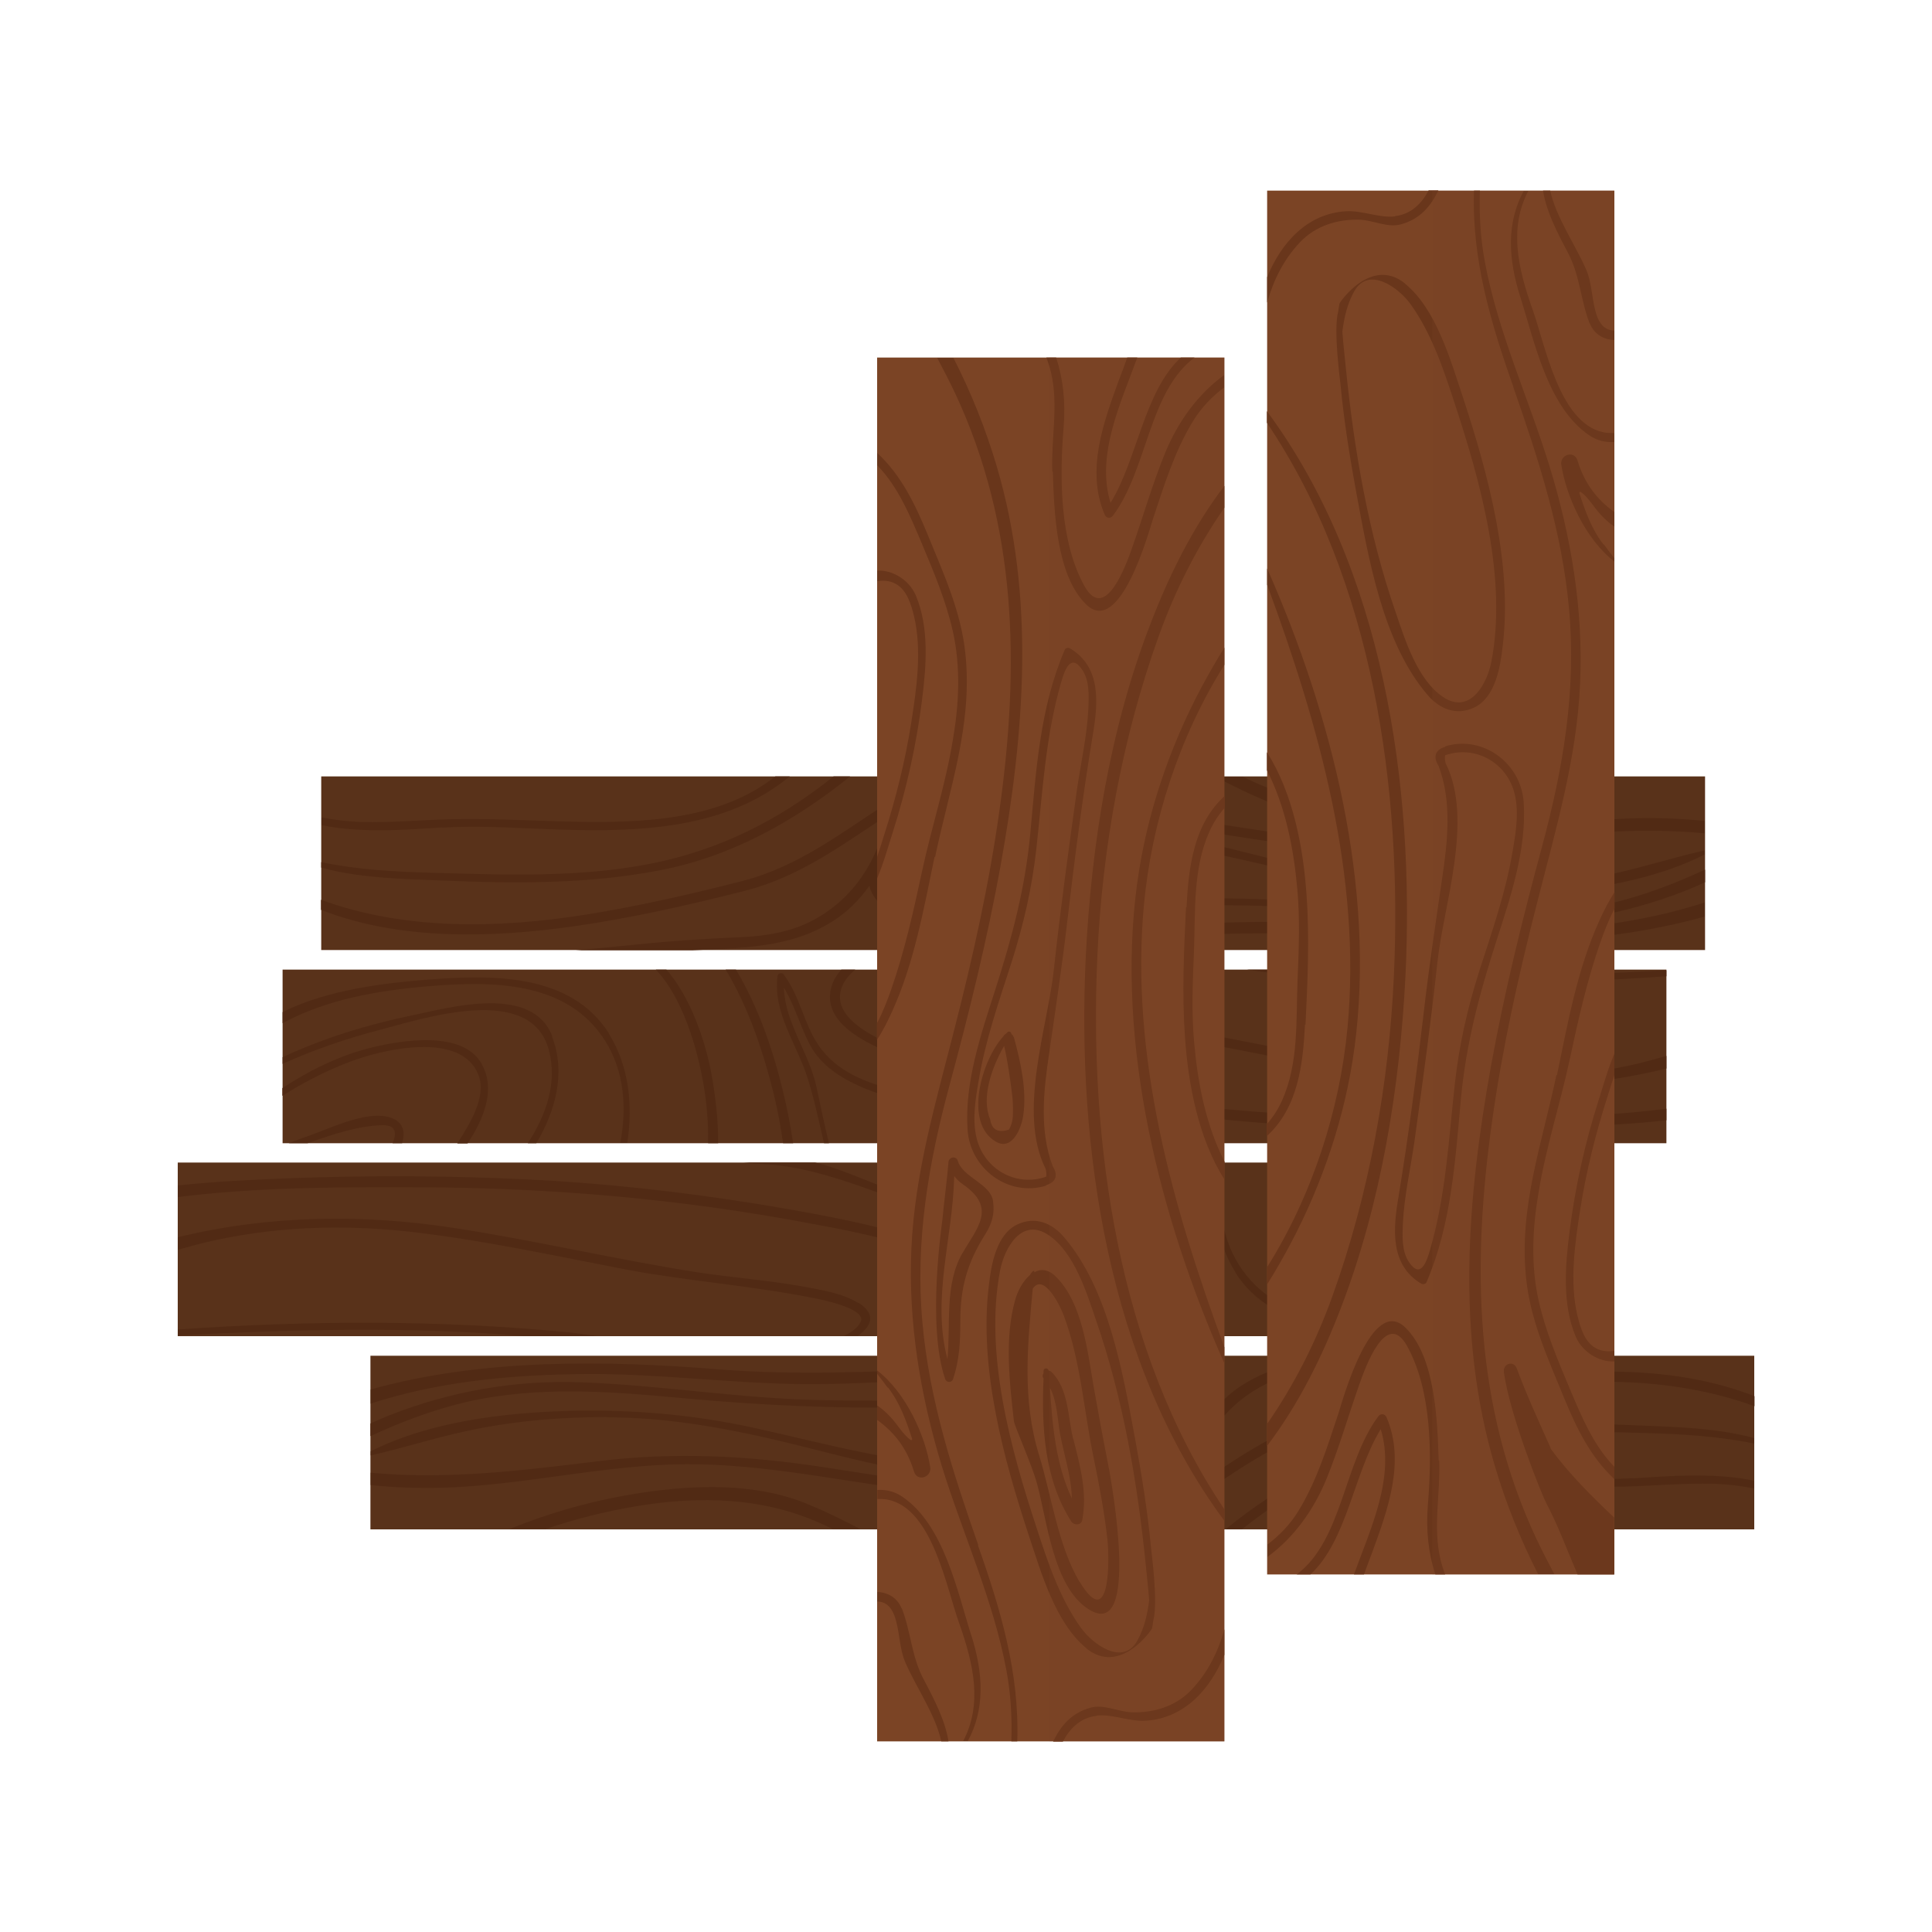 <?xml version="1.0" encoding="UTF-8"?>
<svg xmlns="http://www.w3.org/2000/svg" viewBox="0 0 75 75">
  <defs>
    <style>
      .cls-1 {
        mix-blend-mode: multiply;
        opacity: .2;
      }

      .cls-1, .cls-2 {
        fill: #7b4425;
      }

      .cls-3 {
        isolation: isolate;
      }

      .cls-4 {
        fill: #69361b;
      }

      .cls-5 {
        fill: none;
      }

      .cls-6 {
        fill: #512a14;
      }

      .cls-7 {
        fill: #59321a;
      }
    </style>
  </defs>
  <g class="cls-3">
    <g id="Capa_1" data-name="Capa 1">
      <rect class="cls-5" width="75" height="75"/>
      <g>
        <g>
          <g>
            <rect class="cls-7" x="12.47" y="30.14" width="53.72" height="6.74"/>
            <g>
              <path class="cls-6" d="M17.09,34.18c2.85,.12,5.74,.15,8.55-.4,2.7-.52,5.17-1.87,7.36-3.64h-.64c-2.11,1.69-4.42,2.86-7.11,3.39-2.79,.55-5.7,.43-8.53,.35-1.43-.04-2.85-.12-4.25-.41v.21c.09,.02,.17,.05,.26,.07,1.42,.34,2.91,.37,4.36,.43Z"/>
              <path class="cls-6" d="M17.17,32.13c1.58-.1,3.19,.04,4.77,.08,2.78,.08,5.84-.04,8.2-1.68,.18-.12,.35-.26,.52-.39h-.56s-.08,.07-.13,.1c-2.33,1.75-5.62,1.72-8.39,1.64-1.35-.04-2.69-.11-4.04-.08-1.18,.03-2.34,.14-3.52,.11-.53-.02-1.04-.08-1.54-.18v.3c.33,.07,.68,.12,1.03,.15,1.22,.11,2.45,.02,3.67-.06Z"/>
              <path class="cls-6" d="M57.03,34.49c-2.49,0-4.88-.46-7.29-1.05-3.38-.83-8.33-2.37-11.41,.02-1.5,1.16,.53,1.45,1.44,1.53,3.02,.26,6.02,.1,9.05,.17,3.08,.07,6.14,.58,9.22,.69,2.55,.09,5.04-.35,7.41-1.28,.25-.1,.5-.21,.74-.32v-.49c-1.19,.55-2.42,1.02-3.75,1.33-2.76,.63-5.63,.4-8.42,.14-3.02-.28-5.97-.41-9-.35-1.53,.03-3.05,.01-4.58-.12-.46-.04-.92-.08-1.38-.13-.28-.03-.57-.08-.84-.19-.49-.21,.57-.94,.62-.98,1.75-1.22,4.31-.95,6.3-.67,2.08,.29,4.11,.84,6.16,1.29,2.35,.52,4.75,.72,7.16,.66,2.54-.07,5.42-.41,7.72-1.57v-.16c-1.4,.32-2.76,.77-4.17,1.04-1.64,.32-3.32,.45-4.99,.45Z"/>
              <path class="cls-6" d="M33.75,34.39c.16,.71,.99,1.22,1.8,1.46,2.56,.75,5.37,.66,8,.55,3.05-.13,6.05-.28,9.1-.04,4.32,.35,9.18,.44,13.53-.78v-.55c-.17,.06-.34,.11-.51,.16-2.54,.75-5.21,.97-7.86,.99-2.79,.02-5.56-.36-8.34-.39-3.08-.03-6.15,.34-9.23,.29-1.11-.02-8.1-.36-5.64-2.94,1.24-1.3,3.84-1.29,5.49-1.37,2.87-.15,5.72,.37,8.55,.8,2.95,.45,5.79,.59,8.76,.22,2.92-.36,5.88-.72,8.78-.44v-.48c-.95-.1-1.91-.13-2.89-.1-2.95,.1-5.85,.8-8.8,.9-3.04,.1-6.04-.55-9.03-.95-2.33-.31-4.63-.43-6.97-.19-1.26,.13-2.85,.32-3.9,1.16,.15-.46,.27-.93,.35-1.41,.03-.16-.13-.33-.3-.23-1.91,1.22-3.58,2.57-5.82,3.15-1.99,.51-4,.97-6.04,1.3-3.45,.55-7.06,.62-10.32-.57v.39c3.06,1.2,6.62,1.09,9.81,.64,2.24-.32,4.45-.82,6.65-1.38,2.12-.54,3.75-1.77,5.53-2.93-.38,1.74-1.28,3.23-2.92,4.09-.84,.44-1.81,.6-2.74,.64-1.41,.06-2.8,.15-4.21,.3-.74,.07-1.49,.15-2.23,.21h4.54c1.89-.1,3.77-.07,5.44-1.13,.57-.36,1.03-.83,1.41-1.36Z"/>
              <path class="cls-6" d="M55.67,31.56c1.78-.27,3.48-.74,5.12-1.41h-1.39c-1.15,.39-2.33,.69-3.54,.89-2.45,.41-4.94,.35-7.22-.7-.13-.06-.27-.13-.4-.19h-1.07c.71,.37,1.42,.72,2.17,1.02,1.97,.78,4.28,.7,6.33,.39Z"/>
            </g>
          </g>
          <g>
            <rect class="cls-7" x="10.97" y="37.64" width="53.72" height="6.74"/>
            <g>
              <path class="cls-6" d="M23.64,40.12c-1.49-2.37-4.62-2.28-7.06-2.09-1.63,.13-3.88,.39-5.61,1.26v.43c1.68-.91,3.63-1.26,5.61-1.43,2.48-.21,5.44-.24,6.92,2.13,.73,1.16,.84,2.57,.58,3.95h.27c.23-1.49,.06-3.01-.72-4.25Z"/>
              <path class="cls-6" d="M21.44,40.23c-.78-2.03-3.97-1.12-5.46-.81-1.74,.36-3.42,.88-5.01,1.62v.26c1.21-.55,2.47-.98,3.77-1.32,1.75-.46,5.85-1.81,6.56,.76,.35,1.27-.09,2.53-.81,3.64h.33c.75-1.27,1.15-2.74,.61-4.14Z"/>
              <path class="cls-6" d="M18.7,41.3c-.74-1.31-3.07-.92-4.21-.65-1.27,.3-2.44,.88-3.53,1.59v.3c.84-.53,1.73-.99,2.67-1.34,1.23-.46,4.26-1.19,4.94,.52,.34,.85-.35,1.93-.78,2.61-.01,.02-.03,.04-.04,.06h.4c.64-.96,1.1-2.12,.55-3.08Z"/>
              <path class="cls-6" d="M15.31,43.45c-.85-.45-2.42,.32-3.23,.61-.28,.1-.58,.2-.87,.32h.73c.91-.32,1.94-.68,2.91-.7,.54-.01,.55,.32,.39,.7h.37c.12-.4,.06-.74-.29-.93Z"/>
              <path class="cls-6" d="M25.86,37.64h-.4c1.03,1.09,1.57,2.96,1.81,4.24,.16,.82,.23,1.66,.22,2.5h.39c0-.94-.11-1.88-.28-2.79-.24-1.22-.79-2.87-1.73-3.95Z"/>
              <path class="cls-6" d="M28.57,37.64h-.4c.9,1.49,1.47,3.23,1.87,4.84,.15,.63,.27,1.26,.36,1.9h.39c-.1-.67-.23-1.34-.39-2-.38-1.58-.95-3.27-1.83-4.74Z"/>
              <path class="cls-6" d="M32.22,38.77c.06,1.1,1.48,1.74,2.32,2.1,1.99,.87,4.2,1.3,6.33,1.68,3.12,.55,6.26,.94,9.42,1.13,4.04,.23,8.13,.22,12.17-.01,.73-.04,1.48-.1,2.23-.18v-.45c-.16,.02-.33,.04-.5,.06-2.96,.33-5.97,.33-8.94,.32-5.09-.02-10.14-.46-15.14-1.41-1.28-.24-8.57-1.47-7.37-3.82,.11-.21,.27-.39,.46-.55h-.54c-.28,.31-.46,.69-.44,1.13Z"/>
              <path class="cls-6" d="M64.69,37.9v-.23c-4.45,.23-9,.36-13.46-.03h-2.82c.38,.06,.75,.11,1.12,.15,5.03,.49,10.11,.46,15.15,.11Z"/>
              <path class="cls-6" d="M38.28,38.93c.61,.38,1.41,.5,2.1,.63,1.37,.25,2.77,.35,4.15,.56,3.11,.49,6.18,1.21,9.3,1.7,3.67,.58,7.34,.52,10.86-.34v-.49c-.35,.1-.71,.2-1.07,.29-2.6,.61-5.24,.71-7.89,.42-2.85-.32-5.67-.94-8.48-1.48-2.4-.45-4.85-.62-7.24-1.1-.27-.05-2.09-.41-1.83-.93,.11-.22,.35-.4,.65-.54h-.54c-.5,.35-.76,.83-.02,1.29Z"/>
              <path class="cls-6" d="M34.81,42.34c-1.19-.31-2.36-.74-3.06-1.8-.56-.85-.7-1.87-1.32-2.7-.08-.11-.24-.07-.25,.07-.17,1.45,.77,2.64,1.18,3.97,.26,.83,.43,1.66,.63,2.5h.19c-.18-.73-.33-1.47-.49-2.21-.29-1.31-1.22-2.48-1.26-3.83,.4,.66,.61,1.41,.95,2.1,.39,.82,1.11,1.32,1.91,1.69,.81,.38,1.71,.57,2.57,.81,1.19,.33,2.32,.89,3.5,1.28,.19,.06,.38,.12,.58,.16h2.78c-.31-.03-.62-.05-.93-.07-2.4-.16-4.66-1.37-6.97-1.97Z"/>
            </g>
          </g>
          <g>
            <rect class="cls-7" x="14.38" y="52.63" width="53.72" height="6.74"/>
            <g>
              <path class="cls-6" d="M63.48,55.33c-2.85-.12-5.74-.15-8.55,.4-2.7,.52-5.17,1.87-7.36,3.64h.64c2.11-1.69,4.42-2.86,7.11-3.39,2.79-.55,5.7-.43,8.53-.35,1.43,.04,2.85,.12,4.25,.41v-.21c-.09-.02-.17-.05-.26-.07-1.42-.34-2.91-.37-4.36-.43Z"/>
              <path class="cls-6" d="M63.4,57.38c-1.58,.1-3.19-.04-4.77-.08-2.78-.08-5.84,.04-8.2,1.68-.18,.12-.35,.26-.52,.39h.56s.08-.07,.13-.1c2.33-1.75,5.62-1.72,8.39-1.64,1.35,.04,2.69,.11,4.04,.08,1.18-.03,2.34-.14,3.52-.11,.53,.02,1.04,.08,1.54,.18v-.3c-.33-.07-.68-.12-1.03-.15-1.22-.11-2.45-.02-3.67,.06Z"/>
              <path class="cls-6" d="M23.54,55.02c2.49,0,4.88,.46,7.29,1.05,3.38,.83,8.33,2.37,11.41-.02,1.5-1.16-.53-1.45-1.44-1.53-3.02-.26-6.02-.1-9.05-.17-3.08-.07-6.14-.58-9.22-.69-2.55-.09-5.04,.35-7.41,1.28-.25,.1-.5,.21-.74,.32v.49c1.19-.55,2.42-1.02,3.75-1.33,2.76-.63,5.63-.4,8.42-.14,3.02,.28,5.97,.41,9,.35,1.53-.03,3.05-.01,4.58,.12,.46,.04,.92,.08,1.38,.13,.28,.03,.57,.08,.84,.19,.49,.21-.57,.94-.62,.98-1.75,1.22-4.31,.95-6.3,.67-2.08-.29-4.11-.84-6.16-1.29-2.35-.52-4.75-.72-7.16-.66-2.54,.07-5.42,.41-7.72,1.57v.16c1.4-.32,2.76-.77,4.17-1.04,1.64-.32,3.32-.45,4.99-.45Z"/>
              <path class="cls-6" d="M46.82,55.13c-.16-.71-.99-1.22-1.8-1.46-2.56-.75-5.37-.66-8-.55-3.05,.13-6.05,.28-9.1,.04-4.32-.35-9.18-.44-13.53,.78v.55c.17-.06,.34-.11,.51-.16,2.54-.75,5.21-.97,7.86-.99,2.79-.02,5.56,.36,8.34,.39,3.08,.03,6.15-.34,9.23-.29,1.11,.02,8.1,.36,5.64,2.94-1.24,1.3-3.84,1.29-5.49,1.37-2.87,.15-5.72-.37-8.55-.8-2.95-.45-5.79-.59-8.76-.22-2.92,.36-5.88,.72-8.78,.44v.48c.95,.1,1.91,.13,2.89,.1,2.95-.1,5.85-.8,8.8-.9,3.04-.1,6.04,.55,9.03,.95,2.33,.31,4.63,.43,6.97,.19,1.26-.13,2.85-.32,3.9-1.16-.15,.46-.27,.93-.35,1.41-.03,.16,.13,.33,.3,.23,1.91-1.22,3.58-2.57,5.82-3.15,1.99-.51,4-.97,6.04-1.3,3.45-.55,7.06-.62,10.32,.57v-.39c-3.06-1.2-6.62-1.09-9.81-.64-2.24,.32-4.45,.82-6.65,1.38-2.12,.54-3.75,1.77-5.53,2.93,.38-1.74,1.28-3.23,2.92-4.09,.84-.44,1.81-.6,2.74-.64,1.41-.06,2.8-.15,4.21-.3,.74-.07,1.49-.15,2.23-.21h-4.54c-1.89,.1-3.77,.07-5.44,1.13-.57,.36-1.03,.83-1.41,1.36Z"/>
              <path class="cls-6" d="M24.9,57.95c-1.78,.27-3.48,.74-5.12,1.41h1.39c1.15-.39,2.33-.69,3.54-.89,2.45-.41,4.94-.35,7.22,.7,.13,.06,.27,.13,.4,.19h1.07c-.71-.37-1.42-.72-2.17-1.02-1.97-.78-4.28-.7-6.33-.39Z"/>
            </g>
          </g>
          <g>
            <rect class="cls-7" x="6.9" y="45.13" width="53.72" height="6.74"/>
            <g>
              <path class="cls-6" d="M47.95,49.39c1.49,2.37,4.62,2.28,7.06,2.09,1.63-.13,3.88-.39,5.61-1.26v-.43c-1.68,.91-3.63,1.26-5.61,1.43-2.48,.21-5.44,.24-6.92-2.13-.73-1.16-.84-2.57-.58-3.95h-.27c-.23,1.48-.06,3.01,.72,4.25Z"/>
              <path class="cls-6" d="M50.15,49.28c.78,2.03,3.97,1.12,5.46,.81,1.74-.36,3.42-.88,5.01-1.62v-.26c-1.21,.55-2.47,.98-3.77,1.32-1.75,.46-5.85,1.81-6.56-.76-.35-1.27,.09-2.53,.81-3.64h-.33c-.75,1.27-1.15,2.74-.61,4.14Z"/>
              <path class="cls-6" d="M52.88,48.21c.74,1.31,3.07,.92,4.21,.65,1.27-.3,2.44-.88,3.53-1.59v-.3c-.84,.53-1.73,.99-2.67,1.34-1.23,.46-4.26,1.19-4.94-.52-.34-.85,.35-1.93,.78-2.61,.01-.02,.03-.04,.04-.06h-.4c-.64,.96-1.1,2.12-.55,3.08Z"/>
              <path class="cls-6" d="M56.27,46.06c.85,.45,2.42-.32,3.23-.61,.28-.1,.58-.2,.87-.32h-.73c-.91,.32-1.94,.68-2.91,.7-.54,.01-.55-.32-.39-.7h-.37c-.12,.4-.06,.74,.29,.93Z"/>
              <path class="cls-6" d="M45.72,51.87h.4c-1.03-1.09-1.57-2.96-1.81-4.24-.16-.82-.23-1.66-.22-2.5h-.39c0,.94,.11,1.88,.28,2.79,.24,1.22,.79,2.87,1.73,3.95Z"/>
              <path class="cls-6" d="M43.02,51.87h.4c-.9-1.49-1.47-3.23-1.87-4.84-.15-.63-.27-1.26-.36-1.9h-.39c.1,.67,.23,1.34,.39,2,.38,1.58,.95,3.27,1.83,4.74Z"/>
              <path class="cls-6" d="M39.37,50.74c-.06-1.1-1.48-1.74-2.32-2.1-1.99-.87-4.2-1.3-6.33-1.68-3.12-.55-6.26-.94-9.42-1.13-4.04-.23-8.13-.22-12.17,.01-.73,.04-1.48,.1-2.23,.18v.45c.16-.02,.33-.04,.5-.06,2.96-.33,5.97-.33,8.94-.32,5.09,.02,10.14,.46,15.14,1.41,1.28,.24,8.57,1.47,7.37,3.82-.11,.21-.27,.39-.46,.55h.54c.28-.31,.46-.69,.44-1.14Z"/>
              <path class="cls-6" d="M6.9,51.61v.23c4.45-.23,9-.36,13.46,.03h2.82c-.38-.06-.75-.11-1.12-.15-5.03-.49-10.11-.46-15.15-.11Z"/>
              <path class="cls-6" d="M33.31,50.58c-.61-.38-1.41-.5-2.1-.63-1.37-.25-2.77-.35-4.15-.56-3.11-.49-6.18-1.21-9.3-1.7-3.67-.58-7.34-.52-10.86,.34v.49c.35-.1,.71-.2,1.07-.29,2.6-.61,5.24-.71,7.89-.42,2.85,.32,5.67,.94,8.48,1.48,2.4,.45,4.85,.62,7.24,1.1,.27,.05,2.09,.41,1.83,.93-.11,.22-.35,.4-.65,.54h.54c.5-.35,.76-.83,.02-1.29Z"/>
              <path class="cls-6" d="M36.77,47.17c1.19,.31,2.36,.74,3.06,1.8,.56,.85,.7,1.87,1.32,2.7,.08,.11,.24,.07,.25-.07,.17-1.45-.77-2.64-1.18-3.97-.26-.83-.43-1.66-.63-2.5h-.19c.18,.73,.33,1.47,.49,2.21,.29,1.31,1.22,2.48,1.26,3.83-.4-.66-.61-1.41-.95-2.1-.39-.82-1.11-1.32-1.91-1.69-.81-.38-1.71-.57-2.57-.81-1.19-.33-2.32-.89-3.5-1.28-.19-.06-.38-.12-.58-.16h-2.78c.31,.03,.62,.05,.93,.07,2.4,.16,4.66,1.37,6.97,1.97Z"/>
            </g>
          </g>
          <g>
            <rect class="cls-2" x="49.19" y="7.4" width="13.48" height="53.72"/>
            <g>
              <path class="cls-4" d="M54.56,37.89c.36-7.41-.85-15.81-5.38-21.93v.45c4.14,6.15,5.26,14.25,4.93,21.48-.19,4.19-.96,8.46-2.38,12.41-.63,1.76-1.48,3.45-2.55,4.99v.85c1.24-1.63,2.16-3.5,2.89-5.41,1.55-4.05,2.27-8.51,2.49-12.84Z"/>
              <path class="cls-4" d="M52.58,40.68c.83-6.19-.87-12.92-3.39-18.61v.63c2.02,5.48,3.67,11.32,3.12,17.2-.3,3.18-1.36,6.49-3.12,9.29v.67c.32-.51,.62-1.04,.9-1.56,1.25-2.35,2.14-4.99,2.49-7.63Z"/>
              <path class="cls-4" d="M54.55,11.01c-1.32-1.07-2.54,.73-2.55,.77-.02,.1-.04,.21-.05,.31-.2,.71,.08,2.71,.09,2.85,.13,1.38,.35,2.75,.6,4.12,.48,2.57,1.02,5.87,2.78,7.92,.47,.55,1.12,.81,1.8,.49,.82-.38,1.02-1.56,1.11-2.35,.4-3.19-.56-6.73-1.55-9.73-.47-1.41-1.03-3.4-2.24-4.38Zm3.35,14.65c-.17,.91-.85,2.1-1.89,1.39-.99-.67-1.47-2.22-1.83-3.28-1.06-3.05-1.62-6.34-1.94-9.54-.04-.44-.1-.9-.13-1.36,.07-.54,.19-1.08,.46-1.56,.56-1,1.73-.14,2.19,.5,.82,1.14,1.29,2.56,1.72,3.88,1,3.04,2.03,6.76,1.42,9.97Z"/>
              <path class="cls-4" d="M58.74,15.01c.99,2.83,1.9,5.63,2.17,8.63,.29,3.16-.23,6.19-1.05,9.23-.76,2.81-1.46,5.64-1.98,8.51-.93,5.18-1.36,10.43,.15,15.53,.43,1.45,.99,2.85,1.68,4.2h.63c-.24-.45-.47-.9-.69-1.36-2.43-5.18-2.51-10.63-1.73-16.2,.4-2.87,1.03-5.69,1.75-8.5,.72-2.84,1.54-5.58,1.67-8.52,.13-2.86-.35-5.71-1.19-8.44-.82-2.66-2-5.19-2.51-7.94-.17-.91-.22-1.83-.19-2.75h-.23c-.09,2.65,.65,5.14,1.53,7.62Z"/>
              <path class="cls-4" d="M60.42,41.73c-.55,2.63-1.46,5.13-1.18,7.86,.16,1.65,.85,3.14,1.47,4.66,.48,1.17,1.03,2.31,1.96,3.17v-.48c-.82-.83-1.3-2.01-1.74-3.05-.47-1.12-.93-2.21-1.2-3.4-.31-1.39-.24-2.82,0-4.21,.28-1.73,.83-3.4,1.2-5.12,.33-1.54,.67-3.07,1.19-4.56,.14-.4,.32-.88,.56-1.33v-.64c-.24,.36-.43,.75-.59,1.1-.86,1.89-1.23,3.99-1.65,6.01Z"/>
              <path class="cls-4" d="M60.93,47.81c-.17,1.31-.29,2.83,.24,4.08,.25,.58,.88,.99,1.5,.96v-.41c-.24,.03-.48,.03-.73-.11-.43-.24-.59-.8-.7-1.24-.32-1.33-.1-2.84,.11-4.17,.23-1.46,.59-2.9,1.04-4.31,.09-.29,.18-.58,.28-.87v-.84c-.26,.61-.44,1.28-.61,1.8-.53,1.66-.91,3.37-1.13,5.1Z"/>
              <path class="cls-4" d="M55.85,56.7c-.05-1.52-.12-4.03-1.3-5.17-1.3-1.25-2.41,2.76-2.59,3.33-.43,1.29-.83,2.6-1.54,3.77-.34,.56-.76,.98-1.22,1.33v.48c1.02-.74,1.79-1.81,2.29-3.02,.49-1.2,.85-2.46,1.28-3.68,.23-.66,1.04-2.91,1.84-1.51,.98,1.74,.98,4.26,.82,6.18-.08,.98,.02,1.89,.29,2.71h.38c-.07-.18-.13-.37-.18-.58-.3-1.26,0-2.57-.05-3.84Z"/>
              <path class="cls-4" d="M53.83,55.03c-.06-.15-.23-.18-.33-.04-1.34,1.8-1.38,4.79-3.16,6.13h.53c1.43-1.32,1.69-3.96,2.73-5.64,.57,1.87-.4,3.87-1.04,5.64h.39c.1-.29,.21-.57,.32-.86,.6-1.65,1.29-3.51,.56-5.23Z"/>
              <path class="cls-4" d="M56.1,28.99c-.61,.19-.3,.67-.26,.73,.53,1.38,.36,2.94,.14,4.4-.25,1.73-.51,3.44-.71,5.18-.28,2.39-.59,4.79-.98,7.16-.21,1.23-.34,2.64,.88,3.37,.07,.04,.18,.02,.21-.06,.96-2.24,1.11-4.69,1.33-7.08,.2-2.17,.71-4.07,1.37-6.13,.55-1.71,1.19-3.58,1.07-5.41-.1-1.53-1.59-2.62-3.04-2.18Zm2.62,4.05c-.26,1.58-.8,3.12-1.29,4.64-.46,1.45-.78,2.85-.95,4.36-.24,2.16-.35,4.35-.96,6.46-.13,.45-.36,1.18-.82,.5-.29-.42-.26-1.02-.24-1.51,.05-1.06,.3-2.14,.45-3.19,.32-2.31,.64-4.62,.89-6.94,.23-2.19,1.42-5.54,.32-7.73-.03-.11-.04-.23-.02-.31,1.11-.39,2.3,.22,2.66,1.36,.23,.74,.09,1.62-.04,2.36Z"/>
              <path class="cls-4" d="M61.72,12.56c.16,.41,.54,.63,.95,.64v-.37c-.27,0-.51-.14-.66-.52-.23-.6-.18-1.28-.45-1.88-.43-.97-1.16-2.01-1.38-3.03h-.28c.12,.78,.53,1.59,.95,2.38,.49,.91,.5,1.85,.86,2.78Z"/>
              <path class="cls-4" d="M59.02,11.53c.55,1.74,1.06,4.26,2.66,5.36,.32,.22,.65,.29,.98,.27v-.35c-.14,0-.28,0-.42-.03-1.72-.36-2.26-3.42-2.75-4.78-.59-1.66-.9-3.18-.16-4.59h-.18c-.67,1.24-.61,2.62-.13,4.13Z"/>
              <path class="cls-4" d="M50.68,39.77c.08-1.66,.16-3.35,.04-5.02-.12-1.79-.51-3.94-1.54-5.55v.7c.72,1.4,1.04,3.03,1.18,4.6,.11,1.19,.06,2.38,.01,3.57-.06,1.55,.05,3.2-.6,4.65-.16,.36-.37,.67-.6,.93v.46s0,0,0,0c1.22-1.1,1.41-2.79,1.49-4.33Z"/>
              <path class="cls-4" d="M62.25,21.14c-.46-.59-.71-1.29-.94-2-.01-.03,.03-.06,.06-.04,.31,.23,.5,.59,.77,.88,.18,.19,.34,.34,.53,.46v-.56c-.65-.47-1.15-1.08-1.43-2-.12-.42-.7-.23-.63,.17,.19,1.21,.93,2.88,2.06,3.75v-.13c-.16-.2-.31-.4-.41-.54Z"/>
              <path class="cls-4" d="M54.15,8.4c-.6,.07-1.25-.23-1.88-.2-1.51,.08-2.53,1.21-3.08,2.56v.99c.24-.86,.63-1.66,1.27-2.34,.61-.65,1.47-.91,2.34-.88,.51,.02,1.06,.32,1.58,.18,.74-.2,1.16-.7,1.46-1.32h-.38c-.27,.51-.68,.93-1.31,1Z"/>
              <path class="cls-4" d="M60.2,56.22c-.46-1.03-.93-2.05-1.32-3.1-.12-.32-.54-.19-.5,.14,.23,1.71,1.51,4.85,1.64,5.08,.47,.89,.82,1.85,1.22,2.78h1.42v-2.21c-.89-.84-1.77-1.72-2.47-2.68Z"/>
            </g>
          </g>
          <g>
            <g>
              <rect class="cls-2" x="34.05" y="13.88" width="13.48" height="53.72"/>
              <g>
                <path class="cls-4" d="M42.15,37.11c-.36,7.41,.85,15.81,5.38,21.93v-.45c-4.14-6.15-5.26-14.25-4.93-21.48,.19-4.19,.96-8.46,2.38-12.41,.63-1.76,1.48-3.45,2.55-4.99v-.85c-1.24,1.63-2.16,3.5-2.89,5.41-1.56,4.05-2.27,8.51-2.49,12.84Z"/>
                <path class="cls-4" d="M44.14,34.32c-.83,6.19,.87,12.92,3.39,18.61v-.63c-2.02-5.48-3.67-11.32-3.12-17.2,.3-3.18,1.36-6.49,3.12-9.29v-.67c-.32,.51-.62,1.04-.9,1.56-1.25,2.35-2.14,4.99-2.49,7.63Z"/>
                <path class="cls-4" d="M42.17,63.99c1.32,1.07,2.54-.73,2.55-.77,.02-.1,.04-.21,.05-.31,.2-.71-.08-2.71-.09-2.85-.13-1.38-.35-2.75-.6-4.12-.48-2.57-1.02-5.87-2.78-7.92-.47-.55-1.12-.81-1.8-.49-.82,.38-1.02,1.56-1.11,2.35-.4,3.19,.56,6.73,1.55,9.73,.47,1.41,1.03,3.4,2.24,4.38Zm-3.35-14.65c.17-.91,.85-2.1,1.89-1.39,.99,.67,1.47,2.22,1.83,3.28,1.06,3.05,1.62,6.34,1.94,9.54,.04,.44,.1,.9,.13,1.36-.07,.54-.19,1.08-.46,1.56-.56,1-1.73,.14-2.19-.5-.82-1.14-1.29-2.56-1.72-3.88-1-3.04-2.03-6.76-1.42-9.97Z"/>
                <path class="cls-4" d="M37.98,59.99c-.99-2.83-1.9-5.63-2.17-8.63-.29-3.16,.23-6.19,1.05-9.23,.76-2.81,1.46-5.64,1.98-8.51,.93-5.18,1.36-10.43-.15-15.53-.43-1.45-.99-2.85-1.68-4.2h-.63c.24,.45,.47,.9,.69,1.36,2.43,5.18,2.51,10.63,1.73,16.2-.4,2.87-1.03,5.69-1.75,8.5-.72,2.84-1.54,5.58-1.67,8.52-.13,2.86,.35,5.71,1.18,8.44,.82,2.66,2,5.19,2.51,7.94,.17,.91,.22,1.83,.19,2.75h.23c.09-2.65-.65-5.14-1.53-7.62Z"/>
                <path class="cls-4" d="M36.3,33.27c.55-2.63,1.46-5.13,1.18-7.86-.16-1.65-.85-3.14-1.47-4.66-.48-1.17-1.03-2.31-1.96-3.17v.48c.82,.83,1.3,2.01,1.74,3.05,.47,1.12,.93,2.21,1.2,3.4,.31,1.39,.24,2.82,0,4.21-.28,1.73-.83,3.4-1.2,5.12-.33,1.54-.67,3.07-1.19,4.56-.14,.4-.32,.88-.56,1.33v.64c.24-.36,.43-.75,.59-1.1,.86-1.89,1.23-3.99,1.65-6.01Z"/>
                <path class="cls-4" d="M35.79,27.19c.17-1.31,.29-2.83-.24-4.08-.25-.58-.88-.99-1.5-.96v.41c.24-.03,.48-.03,.73,.11,.43,.24,.59,.8,.7,1.24,.32,1.33,.1,2.84-.11,4.17-.23,1.46-.59,2.9-1.04,4.31-.09,.29-.18,.58-.28,.87v.84c.26-.61,.44-1.28,.61-1.8,.53-1.66,.91-3.37,1.13-5.1Z"/>
                <path class="cls-4" d="M40.87,18.3c.05,1.52,.12,4.03,1.3,5.17,1.3,1.25,2.41-2.76,2.59-3.33,.43-1.29,.83-2.6,1.54-3.77,.34-.56,.76-.98,1.22-1.33v-.48c-1.02,.74-1.79,1.81-2.29,3.02-.49,1.2-.85,2.46-1.28,3.68-.23,.66-1.04,2.91-1.84,1.51-.98-1.74-.98-4.26-.82-6.18,.08-.98-.02-1.89-.29-2.71h-.38c.07,.18,.13,.37,.18,.58,.3,1.26,0,2.57,.05,3.84Z"/>
                <path class="cls-4" d="M42.88,19.97c.06,.15,.23,.18,.33,.04,1.34-1.8,1.38-4.79,3.16-6.13h-.53c-1.43,1.32-1.69,3.96-2.73,5.64-.57-1.87,.4-3.87,1.04-5.64h-.39c-.1,.29-.21,.57-.32,.86-.6,1.65-1.29,3.51-.56,5.23Z"/>
                <path class="cls-4" d="M40.61,46.01c.61-.19,.3-.67,.26-.73-.53-1.38-.36-2.94-.14-4.4,.25-1.73,.51-3.44,.71-5.18,.28-2.39,.59-4.79,.98-7.16,.21-1.23,.34-2.64-.88-3.37-.07-.04-.18-.02-.21,.06-.96,2.24-1.11,4.69-1.33,7.08-.2,2.17-.71,4.07-1.37,6.13-.55,1.71-1.19,3.58-1.07,5.41,.1,1.53,1.59,2.62,3.04,2.18Zm-2.62-4.05c.26-1.58,.8-3.12,1.29-4.64,.46-1.45,.78-2.85,.95-4.36,.24-2.16,.35-4.35,.96-6.46,.13-.45,.36-1.18,.82-.5,.29,.42,.26,1.02,.24,1.51-.05,1.06-.3,2.14-.45,3.19-.32,2.31-.64,4.62-.89,6.94-.23,2.19-1.42,5.54-.32,7.73,.03,.11,.04,.23,.02,.31-1.11,.39-2.3-.22-2.66-1.36-.23-.74-.09-1.62,.04-2.36Z"/>
                <path class="cls-4" d="M35,62.44c-.16-.41-.54-.63-.95-.64v.37c.27,0,.51,.14,.66,.52,.23,.6,.18,1.28,.45,1.88,.43,.97,1.16,2.01,1.38,3.03h.28c-.12-.78-.53-1.59-.95-2.38-.49-.91-.5-1.85-.86-2.78Z"/>
                <path class="cls-4" d="M37.7,63.47c-.55-1.74-1.06-4.26-2.66-5.36-.32-.22-.65-.29-.98-.27v.35c.14,0,.28,0,.42,.03,1.72,.36,2.26,3.42,2.75,4.78,.59,1.66,.9,3.18,.16,4.59h.18c.67-1.24,.61-2.62,.13-4.13Z"/>
                <path class="cls-4" d="M46.04,35.23c-.08,1.66-.16,3.35-.04,5.02,.12,1.79,.51,3.94,1.54,5.55v-.7c-.72-1.4-1.04-3.03-1.18-4.6-.11-1.19-.06-2.38-.01-3.57,.06-1.55-.05-3.2,.6-4.65,.16-.36,.37-.67,.6-.93v-.46s0,0,0,0c-1.22,1.1-1.41,2.79-1.49,4.33Z"/>
                <path class="cls-4" d="M34.47,53.86c.46,.59,.71,1.29,.94,2,.01,.03-.03,.06-.06,.04-.31-.23-.5-.59-.77-.88-.18-.19-.34-.34-.53-.46v.56c.65,.47,1.15,1.08,1.43,2,.12,.42,.7,.23,.63-.17-.19-1.21-.93-2.88-2.06-3.75v.13c.16,.2,.31,.4,.41,.54Z"/>
                <path class="cls-4" d="M42.57,66.6c.6-.07,1.25,.23,1.88,.2,1.51-.08,2.53-1.21,3.08-2.56v-.99c-.24,.86-.63,1.66-1.27,2.34-.61,.65-1.47,.91-2.34,.88-.51-.02-1.06-.32-1.58-.18-.74,.2-1.16,.7-1.46,1.32h.38c.27-.51,.68-.93,1.31-1Z"/>
              </g>
            </g>
            <path class="cls-4" d="M43.05,57.02c-.21-1.07-.41-2.14-.6-3.22-.23-1.34-.43-3.21-1.45-4.23-.31-.31-.6-.32-.85-.18,0-.01,0-.02,0-.04,0-.08-.15,.09-.16,.14-.28,.23-.49,.64-.58,.97-.42,1.47-.22,3.21-.05,4.71,.02,.18,.66,1.61,.87,2.33,.42,1.45,.63,4.12,2.06,4.99,1.97,1.2,.86-4.92,.76-5.48Zm-1.14,4.39c-.83-1.38-1.1-3.39-1.57-4.91-.67-2.18-.45-4.27-.25-6.47,.41-.62,1.03,.58,1.19,1,.67,1.76,.79,3.71,1.17,5.54,.22,1.06,.42,2.13,.54,3.2,.08,.75,.12,3.63-1.08,1.63Z"/>
            <path class="cls-4" d="M41.66,55.86c-.21-.85-.17-1.94-.84-2.6-.03-.03-.07-.05-.11-.05-.02-.12-.2-.12-.2,.01,0,.03,0,.06,0,.09-.04,.06-.05,.13,0,.2-.08,1.9,.03,3.92,1.08,5.56,.1,.15,.38,.15,.42-.05,.21-1.07-.08-2.11-.34-3.15Zm-.51-.2c.16,.84,.44,1.66,.46,2.51-.62-1.31-.76-2.84-.85-4.29,.28,.52,.29,1.23,.39,1.78Z"/>
            <path class="cls-4" d="M39.35,40.26c-.02-.06-.05-.09-.09-.12,.01-.07-.09-.13-.15-.07-.02,.02-.05,.05-.07,.07-.04,.02-.07,.05-.09,.09-.84,.92-1.55,3.36-.29,4.09,.64,.37,.99-.54,1.06-1,.15-.99-.1-2.1-.36-3.05Zm-.18,3.59c-.42,.14-.67,.01-.73-.39-.36-.85,.06-2.02,.54-2.86,.14,.6,.22,1.2,.3,1.81,.04,.28,.05,.56,.04,.85,0,.21-.05,.41-.15,.59Z"/>
            <path class="cls-4" d="M38.55,46.62c-.1-.67-1.18-.91-1.37-1.56-.06-.2-.34-.15-.36,.05-.06,.76-.17,1.51-.24,2.27,0,.05-.61,4.06,.11,6.15,.05,.15,.26,.16,.31,0,.25-.76,.28-1.46,.28-2.26,0-1.31,.28-2.27,.97-3.36,.26-.41,.37-.8,.3-1.27Zm-1.18,2.01c-.71,1.22-.46,2.74-.59,4.13-.62-2.35,.2-4.66,.26-7.05,0-.02,0-.03,.01-.05,.08,.11,.18,.21,.32,.31,1.35,.92,.55,1.7,0,2.67Z"/>
          </g>
        </g>
        <rect class="cls-1" x="40.74" y="13.88" width="6.8" height="53.72"/>
        <rect class="cls-1" x="55.6" y="7.4" width="7.06" height="53.72"/>
      </g>
    </g>
  </g>
</svg>
